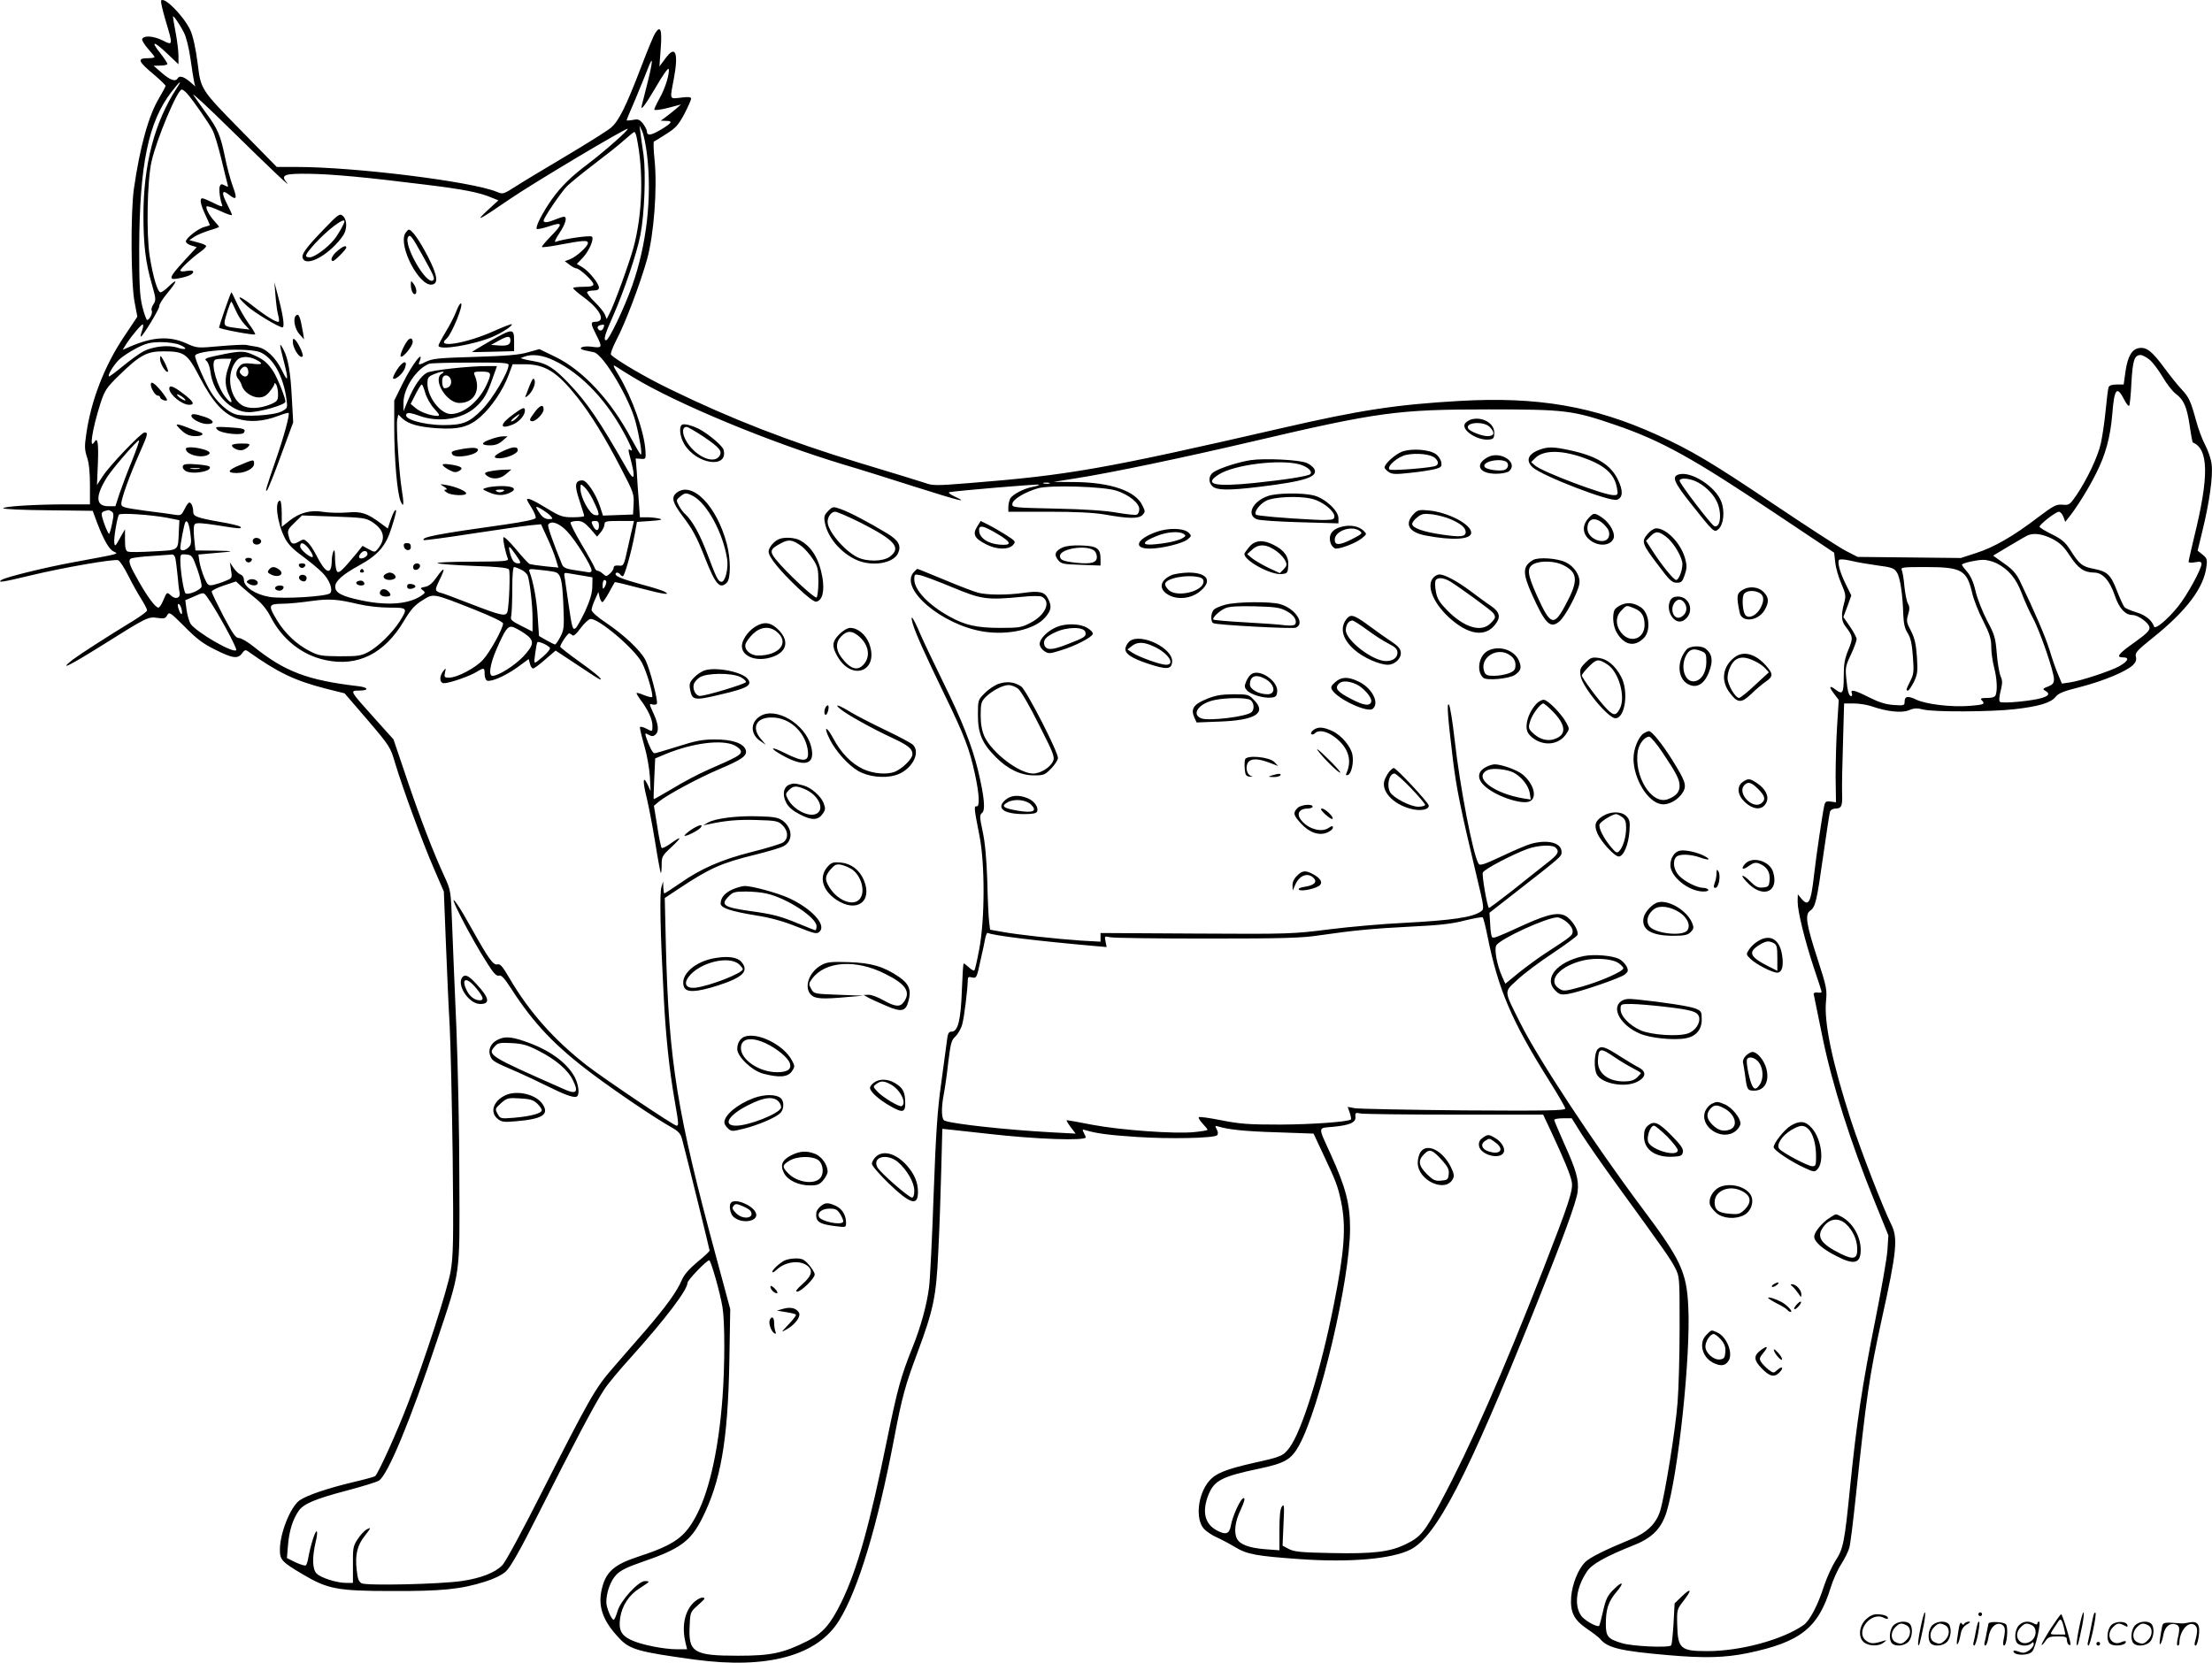 <svg version="1.0" xmlns="http://www.w3.org/2000/svg"
  viewBox="0 0 1199.474 901.831"
 preserveAspectRatio="xMidYMid meet">
<g transform="translate(-1.222,902.563) scale(0.1,-0.1)"
fill="#000000" stroke="none">
<path d="M886 9022 c-3 -5 8 -53 24 -107 41 -136 41 -138 -17 -108 -49 24
-103 28 -110 6 -2 -6 12 -29 31 -51 20 -22 36 -42 36 -46 0 -3 -15 -6 -34 -6
-63 0 -57 -16 37 -94 31 -27 57 -52 57 -56 0 -4 -16 -34 -35 -66 -57 -95 -104
-264 -137 -494 -18 -132 -16 -510 4 -613 l15 -79 -72 -108 c-106 -158 -179
-346 -205 -529 -10 -66 -9 -85 4 -125 11 -31 16 -82 16 -151 l0 -105 -128 0
c-168 0 -342 -11 -342 -21 0 -5 109 -10 242 -11 l243 -3 22 -60 c37 -97 66
-149 92 -161 27 -14 44 -9 -224 -59 -152 -28 -355 -78 -383 -94 -30 -18 6 -13
158 24 179 43 452 90 473 82 9 -3 34 -42 56 -86 22 -44 54 -101 71 -127 16
-26 30 -53 30 -59 0 -6 -33 -30 -73 -55 -151 -92 -293 -184 -330 -212 -81 -64
-21 -35 155 75 248 156 254 159 305 151 35 -5 43 -3 52 15 11 19 16 16 94 -62
64 -65 100 -93 166 -125 95 -48 123 -51 146 -20 11 17 19 20 29 13 166 -118
254 -160 423 -204 l104 -26 124 -144 c121 -142 124 -147 150 -235 41 -137 149
-431 210 -571 l54 -125 11 -277 c6 -153 15 -359 21 -458 5 -99 12 -416 16
-705 5 -462 3 -536 -11 -619 -18 -102 -137 -471 -231 -716 -59 -155 -163 -385
-179 -396 -5 -4 -61 -19 -125 -34 -137 -33 -245 -70 -284 -97 -50 -36 -107
-178 -107 -268 0 -55 10 -66 125 -134 133 -79 187 -90 480 -90 271 -1 376 9
508 51 46 14 91 36 111 54 25 22 75 109 182 322 180 358 305 595 352 665 19
30 84 108 145 175 186 207 307 366 307 404 0 15 104 123 118 123 9 0 60 -179
72 -255 13 -79 13 -314 0 -490 -20 -269 -68 -492 -135 -626 -66 -131 -121
-171 -329 -239 -118 -39 -164 -78 -186 -156 -30 -103 -4 -185 90 -284 57 -61
102 -74 410 -116 393 -53 667 21 784 215 103 168 207 514 296 981 43 227 61
292 125 463 89 239 104 308 115 552 6 116 13 313 16 439 l6 229 57 -6 c31 -3
117 -13 191 -21 261 -30 530 -39 530 -19 0 2 -5 13 -11 25 -9 17 -8 19 8 14
60 -18 126 -27 278 -37 179 -12 421 -7 437 9 6 6 6 18 -2 32 -10 19 -10 21 7
16 55 -17 146 -27 321 -32 l197 -7 52 -111 c71 -150 80 -175 98 -261 27 -133
18 -265 -41 -560 -70 -353 -173 -684 -240 -772 -34 -45 -44 -49 -193 -82 -154
-35 -207 -57 -243 -99 -61 -73 -75 -206 -27 -259 13 -14 44 -35 69 -46 25 -11
70 -35 100 -53 64 -39 112 -48 350 -65 270 -19 499 0 601 52 140 71 307 393
668 1292 157 391 232 594 238 649 8 63 -8 118 -73 261 -29 66 -54 124 -54 128
0 5 21 9 48 9 l47 0 53 -85 c30 -47 115 -170 190 -273 263 -362 294 -407 318
-454 24 -47 24 -52 24 -321 0 -150 -5 -334 -11 -408 -11 -147 -69 -503 -94
-587 -22 -71 -72 -120 -161 -156 -143 -59 -223 -99 -248 -125 -37 -39 -68
-117 -74 -186 -6 -84 14 -125 87 -175 31 -21 63 -45 71 -55 40 -48 112 -65
370 -87 195 -17 305 -14 428 11 288 60 384 136 452 358 12 39 37 95 56 124 19
30 39 70 44 89 6 19 21 143 35 275 58 548 73 653 140 960 84 379 90 446 51
523 -43 86 -163 396 -216 558 -102 315 -148 535 -136 650 6 60 3 77 -44 222
-63 194 -72 247 -42 268 29 20 36 52 72 307 17 119 33 224 36 232 4 8 17 15
29 15 33 0 39 14 36 84 -1 34 1 157 5 274 l6 212 53 0 c29 0 71 -7 95 -15 83
-29 163 -38 203 -22 28 12 44 13 79 4 56 -14 364 -13 495 2 132 15 197 35 222
67 16 20 44 31 136 54 123 32 249 84 284 119 15 15 20 28 15 45 -5 21 7 34 88
99 187 149 282 276 295 391 5 37 2 45 -22 64 l-26 21 25 103 c39 158 59 302
51 364 -3 30 -20 78 -36 108 -16 30 -37 88 -48 129 -30 109 -39 128 -80 172
-21 22 -63 75 -94 117 -64 87 -94 111 -133 106 -40 -4 -64 -44 -76 -126 l-10
-72 -38 0 c-25 0 -40 -5 -44 -15 -3 -9 -10 -66 -16 -128 -6 -62 -18 -141 -26
-177 -16 -72 -75 -196 -132 -280 -36 -52 -39 -55 -75 -52 -34 3 -48 -4 -133
-68 -133 -102 -239 -163 -336 -194 l-83 -27 -280 3 -280 3 -64 33 c-35 18
-206 129 -380 246 -348 234 -459 300 -643 383 -344 156 -649 208 -1070 184
-345 -20 -537 -49 -963 -147 -970 -223 -1158 -256 -1701 -299 -173 -14 -195
-14 -235 1 -24 8 -186 58 -359 110 -376 114 -698 239 -1025 399 -127 61 -286
154 -319 186 -5 4 7 38 28 79 48 90 129 304 167 439 37 133 56 383 41 536 -6
55 -7 101 -4 103 4 1 34 19 67 41 52 32 66 49 98 108 20 39 37 77 37 83 0 10
-14 11 -55 6 -64 -7 -61 -14 -39 101 27 145 9 187 -46 111 l-32 -43 7 96 c8
103 -1 129 -29 86 -9 -12 -43 -95 -76 -182 -84 -219 -123 -298 -166 -333 -20
-17 -129 -85 -243 -153 -113 -67 -236 -141 -273 -165 -66 -42 -68 -43 -102
-29 -134 56 -769 135 -1086 135 l-107 0 -196 200 c-213 217 -216 221 -232 355
-11 88 -27 159 -42 190 -40 80 -142 181 -157 157z m124 -174 c11 -20 27 -83
35 -140 8 -57 17 -114 20 -127 l6 -24 -31 27 c-33 27 -55 33 -65 16 -12 -19
-40 -9 -85 30 l-45 39 38 1 c20 0 37 4 37 9 0 5 -18 32 -40 60 -54 68 -33 65
41 -6 l59 -56 0 46 c0 25 -7 81 -15 124 -8 43 -15 83 -15 88 0 12 34 -36 60
-87z m2515 -265 c-15 -59 -29 -116 -32 -127 -11 -39 17 -3 78 101 34 59 64
102 67 95 7 -22 -18 -105 -49 -159 -16 -29 -29 -57 -29 -62 0 -5 33 -1 73 9
l72 19 -25 -22 c-14 -12 -39 -32 -55 -44 l-30 -22 28 -1 c40 0 34 -11 -28 -48
-54 -32 -75 -34 -75 -8 0 7 -10 26 -21 41 -19 23 -27 26 -55 20 -19 -3 -34 -4
-34 -2 0 3 22 56 49 118 26 63 56 135 66 162 29 77 29 47 0 -70z m-2554 -35
c-120 -183 -181 -414 -181 -691 0 -159 12 -258 46 -374 22 -78 23 -85 8 -108
-9 -13 -13 -29 -9 -34 7 -12 -12 -51 -25 -51 -4 0 -16 33 -26 73 -14 59 -17
115 -17 317 2 455 50 685 175 847 45 59 62 71 29 21z m56 -30 c32 -36 119
-161 138 -199 10 -19 31 -88 47 -154 16 -66 31 -128 34 -138 5 -16 3 -17 -15
-7 -17 9 -22 8 -27 -5 -6 -15 1 -71 13 -102 4 -11 -8 -8 -45 11 -28 14 -56 26
-62 26 -17 0 -11 -32 15 -88 14 -30 25 -55 25 -57 0 -2 -13 -6 -28 -10 -33 -7
-102 -61 -102 -79 0 -7 13 -17 30 -22 l29 -9 -69 -75 c-80 -87 -87 -105 -34
-95 53 9 84 23 84 36 0 7 -12 9 -35 5 -19 -4 -35 -3 -35 2 0 10 66 72 108 101
17 12 32 26 32 32 0 5 -21 14 -46 20 l-45 12 28 19 c15 10 52 25 81 34 28 8
52 17 52 19 0 2 -10 15 -23 29 -29 31 -52 74 -44 82 3 4 35 -7 72 -24 36 -17
65 -27 65 -22 0 4 -12 31 -26 58 -32 62 -29 82 8 53 43 -34 48 -25 23 43 -13
35 -33 109 -44 165 -23 112 -38 148 -103 236 -24 33 -54 76 -67 95 -13 19 77
-64 200 -185 225 -221 340 -330 304 -287 -32 39 -9 47 124 45 126 -2 302 -18
631 -59 204 -25 293 -42 360 -71 l35 -14 -60 -55 c-71 -66 -47 -54 122 62 132
90 632 388 639 381 6 -6 -122 -119 -211 -187 -96 -72 -149 -124 -200 -195 -49
-69 -92 -152 -82 -161 3 -3 33 3 66 14 76 26 78 15 9 -55 -28 -29 -50 -55 -47
-57 2 -3 40 2 84 10 144 27 165 28 165 11 0 -18 -63 -75 -98 -88 l-27 -10 25
-19 c14 -11 31 -20 37 -20 18 0 93 -70 93 -86 0 -10 -15 -14 -55 -14 -30 0
-55 -3 -55 -7 1 -5 25 -26 55 -48 95 -69 125 -135 64 -135 -25 0 -24 -11 6
-70 35 -69 34 -73 -24 -65 -52 7 -83 -10 -36 -20 14 -3 35 -7 48 -10 50 -11
193 -250 226 -379 22 -85 37 -176 28 -176 -3 0 -26 39 -52 87 -110 207 -260
369 -411 443 l-87 42 -61 -17 c-46 -14 -116 -20 -287 -25 -201 -6 -231 -9
-268 -27 -31 -16 -41 -17 -37 -7 35 87 -35 -2 -89 -112 l-45 -91 0 -144 c0
-173 16 -361 35 -403 17 -39 19 -15 5 70 -14 88 -30 340 -24 373 l6 28 23 -22
c34 -30 87 -45 186 -52 119 -8 176 7 239 64 59 53 121 145 150 224 l22 59 67
0 c109 -1 174 -41 282 -177 74 -93 153 -221 240 -390 66 -126 70 -138 67 -191
l-3 -57 -82 -3 -81 -3 -16 49 c-23 70 -72 142 -95 142 -41 0 -45 -25 -17 -108
14 -42 26 -81 26 -85 0 -4 -28 -7 -61 -7 -56 0 -69 4 -144 50 -76 46 -105 58
-105 45 0 -3 12 -24 26 -46 14 -23 23 -46 21 -53 -3 -8 -66 -21 -163 -35 -372
-52 -459 -69 -444 -85 3 -2 120 13 260 35 140 21 282 42 315 45 l61 6 33 -72
c19 -40 40 -93 47 -117 l14 -46 -71 7 c-39 4 -77 10 -84 12 -7 3 -42 40 -76
82 -35 42 -65 70 -67 63 -4 -11 10 -79 24 -115 6 -14 -14 -16 -197 -17 -112 0
-195 -4 -184 -8 11 -5 101 -11 199 -15 126 -4 182 -10 188 -19 8 -12 1 -194
-8 -229 -8 -28 -34 -22 -199 42 -85 33 -157 60 -162 60 -4 0 -14 4 -21 9 -10
6 -7 19 13 60 15 29 25 55 22 57 -3 3 -19 -15 -37 -41 -22 -32 -41 -48 -62
-52 -27 -5 -29 -8 -14 -18 13 -10 14 -15 4 -22 -66 -53 -184 -65 -331 -35
-111 23 -147 42 -147 75 0 31 39 66 130 116 103 57 144 104 175 203 14 43 25
84 25 90 0 21 -15 -3 -30 -48 l-15 -45 -35 26 c-76 57 -108 68 -184 61 -39 -3
-97 -2 -129 3 -71 12 -129 -3 -187 -49 l-40 -32 0 71 c0 39 -4 71 -9 71 -31 0
-16 -120 25 -201 17 -34 43 -61 94 -98 39 -29 88 -69 109 -90 40 -40 61 -95
43 -113 -18 -18 -254 -32 -328 -20 -77 13 -139 54 -139 92 0 13 -8 26 -18 29
-10 4 -27 20 -38 36 l-20 30 6 -43 c7 -41 6 -43 -30 -57 -20 -9 -49 -18 -66
-22 -27 -5 -31 -2 -49 39 -10 24 -22 62 -26 85 l-6 41 78 7 c124 10 126 12 13
14 l-107 1 -7 66 c-4 43 -3 70 4 77 8 8 41 6 118 -6 123 -20 141 -21 128 -8
-6 5 -55 17 -110 26 -125 22 -145 30 -145 54 0 26 -10 51 -21 51 -5 0 -17 -16
-26 -36 -16 -32 -21 -35 -48 -31 -16 3 -90 13 -162 22 -123 17 -133 20 -133
39 0 28 47 158 99 274 45 102 48 112 27 112 -18 0 -190 -180 -228 -239 l-30
-46 5 118 c4 107 -1 144 -18 117 -31 -51 -13 67 31 205 24 74 32 86 101 154
114 111 151 131 241 131 114 0 130 -11 198 -142 71 -135 128 -198 203 -223 64
-21 142 -16 222 15 29 11 54 18 56 16 8 -7 -27 -134 -68 -251 -54 -157 -61
-181 -49 -169 6 6 40 91 76 190 l66 179 -7 125 c-7 145 -20 221 -46 270 -23
45 -23 32 1 -60 28 -106 25 -125 -8 -55 -35 72 -87 122 -139 130 -21 3 -46 8
-57 10 -10 2 -74 -1 -142 -7 -123 -11 -124 -11 -183 16 -91 40 -181 35 -305
-19 l-39 -17 18 29 c30 47 87 114 92 109 3 -3 1 -19 -5 -35 -6 -17 -9 -31 -6
-31 10 0 104 155 100 166 -2 6 17 38 44 70 54 65 58 85 7 36 -18 -18 -38 -32
-44 -32 -16 0 -40 79 -59 195 -19 120 -14 411 10 515 28 123 140 390 164 390
5 0 18 -10 29 -22z m2494 -334 c27 -229 -2 -485 -81 -709 -42 -119 -126 -295
-141 -295 -16 0 -8 30 39 135 58 132 129 341 147 437 22 112 30 334 17 433 -7
44 -14 98 -17 120 l-5 40 15 -32 c8 -18 20 -76 26 -129z m-57 99 c39 -185 33
-414 -16 -598 -22 -82 -105 -312 -132 -362 l-14 -28 -10 25 c-6 14 -31 45 -56
69 -25 24 -43 48 -40 53 3 4 18 8 35 8 20 0 29 5 29 16 0 22 -55 90 -91 111
l-29 17 30 31 c36 37 65 104 52 117 -9 9 -156 -13 -197 -28 -9 -4 0 16 20 46
34 51 45 90 25 90 -6 0 -27 -7 -47 -15 -40 -17 -63 -19 -63 -6 0 15 95 155
128 188 18 17 82 70 144 117 62 47 136 105 163 130 28 25 53 45 57 46 3 0 9
-12 12 -27z m-180 -1037 c-7 -18 -25 -17 -31 1 -2 6 4 13 14 15 23 5 25 4 17
-16z m-2297 -91 c46 -19 36 -31 -13 -15 -48 16 -130 7 -182 -19 -23 -12 -73
-48 -113 -81 -40 -33 -74 -58 -76 -56 -8 7 24 60 54 90 15 15 57 43 93 62 54
28 76 33 133 34 39 0 83 -6 104 -15z m439 -41 c70 -33 123 -130 140 -256 6
-45 5 -47 -27 -64 -43 -22 -201 -31 -251 -15 -41 13 -98 65 -132 120 -28 43
-86 177 -86 196 0 32 296 47 356 19z m1589 -43 c155 -74 297 -226 399 -428 28
-57 31 -67 16 -58 -13 8 -13 4 6 -67 22 -86 14 -103 -20 -43 -154 271 -220
367 -321 473 -74 78 -117 106 -180 117 -22 4 -49 9 -60 12 l-20 6 20 8 c42 16
100 9 160 -20z m8654 3 c17 -14 49 -57 71 -94 22 -38 54 -78 70 -90 43 -31 61
-71 76 -173 7 -50 15 -90 16 -91 87 -35 90 -182 8 -514 -16 -68 -30 -128 -30
-133 0 -6 14 -7 35 -3 27 5 35 3 35 -9 0 -28 -79 -172 -127 -231 -57 -71 -124
-126 -130 -109 -12 35 -49 64 -98 78 -29 9 -58 21 -63 28 -6 7 -23 44 -38 82
-36 94 -53 110 -126 125 -65 12 -80 24 -131 105 -26 40 -45 56 -97 82 -35 17
-66 36 -68 41 -3 11 87 82 105 82 7 0 18 -12 24 -27 l10 -28 20 25 c42 52 108
158 148 239 51 100 77 198 87 318 11 142 25 159 65 81 11 -22 23 -37 27 -33 3
3 9 59 12 125 7 122 16 150 50 150 10 0 32 -12 49 -26z m-8899 -28 c0 -38 -87
-185 -144 -242 -70 -71 -103 -84 -211 -84 -113 1 -224 35 -197 62 7 7 28 3 66
-11 106 -39 234 -20 307 46 45 41 63 71 94 161 l22 62 -54 0 c-101 0 -298 -22
-326 -36 -33 -18 -70 -72 -103 -151 l-24 -58 0 46 c0 79 70 185 140 212 8 3
108 6 223 6 170 1 207 -1 207 -13z m673 -65 c234 -143 744 -355 1147 -476 85
-25 260 -80 388 -121 237 -75 292 -89 212 -52 -25 12 -38 22 -30 24 39 8 482
45 486 41 3 -3 -12 -8 -33 -12 -50 -9 -110 -41 -123 -64 -5 -11 -10 -31 -10
-45 l0 -26 218 0 c150 0 244 -5 305 -15 128 -23 183 -24 204 -3 16 17 16 20 0
52 -37 79 -172 125 -366 127 l-116 1 120 19 c192 30 583 112 950 198 691 162
795 176 1290 176 417 0 456 -5 689 -85 250 -86 418 -180 862 -477 l322 -215 6
-53 c3 -30 18 -82 33 -115 24 -57 26 -66 15 -106 -17 -62 -15 -98 7 -125 42
-55 43 -64 16 -128 -20 -49 -25 -77 -25 -146 0 -90 -6 -99 -44 -70 -34 26 -38
16 -10 -20 l27 -36 -9 -142 c-5 -78 -8 -203 -8 -278 l2 -135 -29 4 c-23 3 -29
0 -34 -19 -10 -44 -44 -274 -56 -379 -17 -153 -30 -175 -70 -127 l-18 22 -1
-40 c0 -53 39 -211 89 -362 23 -66 41 -124 41 -128 0 -3 -10 -5 -22 -3 -13 2
-22 -2 -21 -8 1 -6 23 -112 48 -235 53 -258 153 -572 280 -884 l77 -190 -5
-80 c-3 -44 -33 -215 -66 -380 -70 -348 -101 -553 -136 -900 -31 -309 -37
-339 -80 -405 -19 -30 -46 -90 -61 -134 -34 -107 -78 -190 -111 -214 -114 -80
-342 -142 -523 -142 -145 0 -160 13 -163 144 -2 82 -1 83 36 131 46 60 40 71
-12 21 l-38 -37 -6 -111 c-4 -61 -9 -114 -13 -117 -14 -14 -210 -5 -266 12
-77 23 -88 36 -88 105 0 79 14 121 56 171 47 54 36 66 -14 15 -33 -32 -42 -52
-56 -113 -9 -41 -19 -78 -22 -83 -8 -12 -82 29 -99 56 -38 57 -25 151 32 237
27 41 98 81 258 145 97 39 146 89 174 178 64 206 132 850 118 1116 -9 186 -41
254 -247 529 -260 347 -565 810 -663 1006 -92 184 -91 167 -16 237 35 33 122
98 192 144 70 47 130 91 133 98 8 20 -21 70 -53 96 -40 32 -98 22 -235 -40
-155 -71 -166 -75 -175 -67 -4 4 -9 36 -10 70 l-4 62 118 92 c279 218 273 212
273 238 0 49 -73 69 -165 44 -22 -6 -93 -36 -158 -67 -98 -46 -120 -53 -127
-41 -30 47 -101 416 -130 673 -11 99 -25 185 -31 190 -12 13 -7 -61 22 -300
19 -155 41 -264 129 -633 40 -166 41 -176 24 -188 -45 -33 -157 -49 -419 -63
-110 -5 -292 -21 -404 -35 -198 -25 -216 -26 -722 -23 l-519 3 0 -24 0 -23
-107 6 c-132 9 -345 32 -430 48 l-62 11 -5 41 c-3 23 -8 122 -10 221 -4 120
-12 210 -25 270 -17 80 -17 90 -4 101 20 14 13 88 -22 234 -33 133 -85 266
-190 479 -47 96 -102 211 -122 257 -38 90 -58 117 -42 59 15 -52 65 -164 172
-385 109 -224 137 -298 166 -433 24 -111 27 -178 9 -175 -15 3 -14 -10 15
-157 31 -154 30 -458 -1 -619 -11 -59 -23 -111 -26 -114 -4 -3 -16 4 -29 16
-13 12 -26 22 -29 22 -3 0 -7 -66 -10 -147 -6 -162 -21 -223 -56 -223 -16 0
-21 -10 -26 -57 -4 -32 -18 -135 -31 -230 -19 -134 -28 -264 -40 -595 -8 -232
-19 -460 -25 -505 -12 -95 -45 -216 -91 -329 -62 -155 -80 -222 -135 -489 -96
-473 -164 -715 -250 -891 -58 -118 -100 -167 -183 -209 -132 -66 -197 -80
-376 -80 -242 0 -271 18 -263 163 3 74 4 75 47 113 38 34 41 39 21 39 -12 0
-35 -14 -51 -31 -45 -48 -60 -126 -40 -211 l9 -38 -53 0 c-74 0 -199 25 -252
51 -53 25 -67 55 -58 119 10 67 49 126 106 161 27 17 49 33 49 35 0 2 -9 4
-21 4 -35 0 -133 -107 -148 -163 -8 -26 -17 -47 -21 -47 -12 0 -40 66 -40 95
0 53 23 117 54 149 23 24 59 42 141 70 205 70 262 112 324 235 101 200 140
420 148 846 l5 290 -76 282 c-213 786 -257 1059 -273 1688 l-6 260 74 49 c170
113 233 141 417 186 68 17 137 37 153 46 52 27 50 97 -4 138 -24 17 -46 22
-132 24 -115 4 -234 -11 -274 -34 l-26 -15 25 5 c94 21 163 27 263 24 106 -3
118 -5 141 -27 33 -31 35 -75 4 -95 -13 -8 -88 -31 -168 -51 -166 -42 -276
-90 -390 -170 -44 -30 -82 -55 -85 -55 -3 0 -5 15 -6 33 l-1 32 -9 -30 c-11
-31 -6 -255 12 -590 11 -216 30 -398 59 -565 23 -131 23 -140 11 -140 -15 0
-391 253 -487 327 -178 139 -311 289 -418 471 -38 66 -52 81 -66 77 -22 -7
-49 31 -135 185 -32 58 -69 121 -83 140 -74 107 70 -177 165 -323 32 -51 48
-67 61 -63 13 4 29 -13 67 -72 121 -188 237 -310 440 -462 135 -101 338 -238
425 -287 40 -22 52 -35 60 -63 26 -97 150 -601 150 -607 0 -5 -30 -33 -67 -63
-44 -37 -72 -69 -84 -98 -27 -63 -86 -144 -195 -271 -55 -62 -135 -156 -180
-207 -95 -109 -127 -167 -381 -667 -105 -208 -199 -383 -217 -401 -38 -40
-117 -71 -222 -86 -119 -17 -515 -26 -541 -12 -16 9 -22 25 -27 76 -9 78 4
131 44 181 35 45 37 49 10 35 -11 -6 -33 -29 -48 -52 -25 -38 -27 -49 -26
-140 l0 -98 -36 0 c-51 0 -137 27 -161 51 -23 23 -25 86 -5 172 8 31 10 57 5
57 -9 0 -33 -77 -45 -143 -3 -20 -10 -40 -14 -42 -5 -3 -30 5 -56 17 l-46 23
6 72 c6 74 26 139 58 184 26 38 90 65 261 110 83 22 162 46 174 54 49 32 172
330 313 754 132 396 125 346 123 881 0 250 -8 619 -16 820 -9 201 -19 450 -23
555 -7 189 -7 190 -41 265 -63 136 -134 322 -206 535 l-71 210 -105 117 c-134
149 -133 148 -81 148 56 0 50 18 -7 24 -273 32 -397 79 -565 214 -32 26 -68
47 -80 47 -18 0 -33 22 -85 120 -34 66 -63 125 -63 132 0 6 30 21 66 33 l66
22 31 -29 c18 -16 54 -46 80 -67 30 -24 58 -59 76 -95 63 -123 172 -210 300
-236 173 -37 319 36 423 212 38 63 58 86 100 112 62 39 53 41 286 -51 95 -38
152 -66 152 -74 0 -27 -70 -154 -108 -196 -40 -45 -141 -98 -185 -98 -25 0
-27 3 -22 28 6 26 6 26 -9 8 -23 -29 -21 -66 4 -66 29 0 139 38 176 61 41 25
44 24 44 -11 0 -17 6 -33 13 -36 22 -8 97 24 163 71 l63 46 7 -26 c3 -14 11
-25 17 -25 6 0 36 22 66 49 l56 48 118 -78 c65 -44 120 -79 124 -79 15 0 -30
38 -119 101 -54 39 -98 73 -98 77 0 13 40 72 48 72 4 0 12 -4 18 -10 6 -6 22
7 44 38 19 26 43 48 53 50 40 8 237 -158 279 -235 26 -47 65 -179 56 -188 -3
-3 -22 2 -43 10 -20 9 -39 14 -41 12 -2 -2 8 -19 22 -38 40 -53 64 -105 64
-139 0 -35 1 -34 -36 -15 -16 8 -30 11 -32 6 -1 -4 9 -48 23 -97 15 -50 28
-124 31 -169 l4 -80 -16 35 c-26 54 -28 20 -5 -72 11 -46 32 -155 46 -242 14
-88 28 -162 30 -165 3 -2 5 17 5 43 0 45 3 51 53 97 59 55 57 64 -5 19 -23
-17 -45 -27 -48 -23 -4 5 -15 57 -24 118 l-18 110 26 22 c43 36 215 129 331
178 123 52 150 72 141 103 -12 36 -72 57 -166 57 -70 0 -105 -7 -202 -38 -64
-20 -121 -37 -127 -37 -10 0 -29 38 -46 89 -6 21 -5 22 15 11 16 -9 25 -9 36
1 21 17 17 57 -11 117 -23 49 -23 53 -6 47 11 -3 22 -2 25 4 8 13 -38 190 -62
237 -26 51 -117 137 -214 202 -48 32 -78 59 -78 70 0 9 9 35 19 57 l18 40 6
-27 c4 -16 11 -28 16 -28 4 0 20 24 36 53 15 28 29 53 31 55 1 2 64 -13 139
-33 130 -34 170 -39 128 -17 -10 5 -62 22 -116 36 -108 30 -147 45 -147 58 0
11 17 10 25 -2 3 -5 10 -10 14 -10 10 0 47 132 65 229 l12 66 75 5 c53 4 67 7
49 12 -14 4 -44 8 -67 8 l-41 0 -6 88 c-4 48 -9 119 -11 159 l-6 72 28 -2 c27
-2 28 -1 25 46 -7 103 -71 283 -144 406 -32 53 -35 61 -16 49 13 -9 53 -34 91
-57z m-1035 18 c-52 -30 24 -158 94 -159 81 -1 120 69 83 153 -6 15 -1 17 39
17 54 0 56 -8 26 -73 -42 -90 -125 -157 -193 -157 -56 0 -127 92 -127 164 0
32 4 39 33 51 39 17 72 20 45 4z m50 -38 c4 -23 -11 -41 -35 -41 -14 0 -18 52
-6 64 14 14 38 0 41 -23z m-140 -66 c7 -25 28 -63 48 -85 30 -33 33 -40 18
-40 -36 0 -94 21 -119 43 l-26 22 27 53 c14 28 29 52 33 52 4 0 12 -20 19 -45z
m-1591 -371 c-25 -60 -54 -139 -67 -176 l-22 -68 -38 0 c-70 0 -72 54 -7 158
32 50 167 205 173 199 3 -2 -15 -53 -39 -113z m4976 -121 c-7 -2 -21 -2 -30 0
-10 3 -4 5 12 5 17 0 24 -2 18 -5z m-2478 -83 c12 -25 26 -55 30 -68 6 -21 4
-23 -17 -20 -28 4 -78 95 -78 141 0 30 0 30 21 11 12 -10 31 -39 44 -64z
m2842 44 c67 -22 123 -67 123 -100 0 -14 -6 -27 -14 -30 -7 -3 -55 2 -107 11
-61 11 -178 19 -332 22 -235 5 -238 6 -235 27 3 24 69 63 138 83 65 19 357 10
427 -13z m-3070 -136 c15 -17 14 -18 -10 -18 -17 0 -33 10 -46 29 -12 16 -21
32 -21 36 0 9 58 -27 77 -47z m-2379 23 c11 -7 12 -19 2 -65 -6 -31 -14 -56
-16 -56 -6 0 -29 56 -38 92 -6 25 -2 29 34 37 3 0 11 -3 18 -8z m302 -34 l65
-13 -3 -59 c-5 -110 5 -102 -137 -110 -68 -4 -131 -5 -140 -1 -11 4 -15 21
-15 63 l0 58 -28 -49 c-23 -43 -27 -46 -30 -26 -4 24 15 137 25 154 7 11 173
0 263 -17z m1114 -25 c62 -42 71 -89 28 -142 -17 -21 -18 -21 -51 -3 l-33 18
-31 -39 c-73 -88 -94 -109 -105 -102 -7 4 -12 34 -13 69 0 44 -3 56 -9 42 -5
-11 -9 -36 -9 -55 -2 -78 -34 -65 -84 35 -14 28 -35 59 -46 69 -21 19 -23 19
-50 3 -33 -19 -43 -12 -55 37 -6 24 -1 34 34 67 l40 39 173 -6 c164 -6 174 -8
211 -32z m-989 -63 c6 -45 4 -59 -10 -72 -20 -20 -45 -22 -45 -4 0 21 21 131
27 140 10 17 21 -9 28 -64z m2168 29 l37 -43 20 24 c11 13 20 32 20 42 0 17 8
19 80 19 l80 0 -6 -26 c-4 -14 -16 -69 -28 -122 -21 -95 -22 -97 -49 -94 -18
2 -27 -2 -27 -11 0 -8 -9 -22 -20 -32 -19 -17 -21 -17 -38 -2 -10 10 -24 17
-30 17 -6 0 -13 8 -16 18 -4 10 -35 67 -71 127 -35 59 -62 112 -59 117 3 4 20
8 37 8 25 0 40 -9 70 -42z m47 17 c0 -30 -15 -33 -30 -6 -14 27 -13 31 10 31
15 0 20 -7 20 -25z m-174 -30 c45 -46 134 -189 134 -213 0 -11 -9 -13 -32 -8
-18 3 -53 8 -76 12 -31 5 -46 13 -52 28 -51 125 -80 208 -75 216 15 24 59 9
101 -35z m8055 -42 c43 -23 62 -41 96 -93 45 -68 75 -89 131 -90 46 0 85 -44
112 -125 23 -68 56 -105 95 -105 31 0 89 -42 93 -67 2 -17 -15 -34 -79 -80
-91 -64 -105 -83 -64 -83 36 0 28 -20 -21 -48 -47 -26 -210 -80 -269 -88 l-42
-6 -20 48 c-12 27 -33 87 -47 134 -23 74 -79 204 -162 377 -19 38 -40 62 -85
93 l-59 42 87 52 c49 29 95 56 103 59 34 13 79 6 131 -20z m-9467 -39 c19 -18
39 -54 34 -59 -9 -9 -68 39 -68 56 0 23 13 24 34 3z m1136 -49 c29 -42 29 -45
11 -45 -22 0 -34 18 -45 63 -9 38 -2 34 34 -18z m-805 5 c0 -7 -10 -16 -22
-21 -26 -9 -32 8 -11 29 15 15 33 10 33 -8z m-1042 -22 c3 -13 8 -54 12 -93 3
-38 8 -80 11 -93 6 -30 -21 -40 -46 -17 -23 21 -23 21 -43 -27 -9 -21 -20 -38
-26 -38 -15 0 -54 51 -103 136 -54 94 -63 119 -46 130 7 4 58 11 113 14 55 4
105 8 111 8 7 1 14 -8 17 -20z m120 -62 c15 -44 25 -86 22 -93 -7 -19 -75 -47
-87 -35 -10 10 -27 118 -28 175 0 37 1 38 33 35 30 -3 33 -7 60 -82z m9108 23
c79 -10 93 -15 107 -38 18 -26 32 -122 35 -231 2 -47 8 -74 24 -99 16 -25 23
-57 28 -126 6 -82 5 -96 -14 -133 -23 -46 -25 -52 -13 -52 5 0 19 21 32 46 20
42 22 56 17 136 -5 70 -12 101 -32 141 -24 45 -26 54 -16 89 9 29 9 43 -1 60
-7 13 -15 55 -19 93 -3 39 -10 78 -14 88 -7 16 3 17 129 17 196 0 224 -16 253
-143 8 -34 34 -101 59 -149 36 -71 44 -98 44 -141 0 -29 7 -79 15 -110 16 -60
19 -124 9 -151 -4 -11 -19 -16 -47 -16 -32 0 -38 -3 -29 -12 21 -21 13 -25
-65 -31 -100 -8 -237 9 -290 34 -46 22 -63 19 -63 -13 0 -19 -5 -20 -60 -16
-43 3 -80 15 -132 41 -79 40 -104 46 -94 22 3 -8 1 -15 -3 -15 -13 0 -20 23
-27 94 -6 59 -4 71 25 131 17 37 31 75 31 84 0 8 -16 39 -36 68 l-36 52 22 58
21 59 -29 59 c-32 64 -47 119 -38 133 3 6 29 4 61 -3 31 -8 96 -19 146 -26z
m649 11 c64 -33 105 -82 135 -162 15 -40 42 -100 60 -133 38 -69 115 -293 115
-333 0 -22 -7 -30 -32 -40 -29 -11 -31 -14 -15 -23 25 -15 21 -26 -15 -38 -52
-17 -220 -33 -231 -22 -6 6 -4 28 4 60 10 41 10 55 0 78 -7 15 -17 71 -21 123
-7 87 -12 103 -53 180 -24 47 -53 118 -62 159 -12 51 -27 84 -48 108 -16 18
-28 35 -26 37 9 9 77 24 112 25 21 1 55 -8 77 -19z m-8000 -35 c16 -8 31 -23
34 -32 12 -38 26 -161 26 -231 l0 -72 -61 31 c-52 26 -60 33 -55 52 3 12 6 77
6 145 0 78 4 122 10 122 6 0 24 -7 40 -15z m177 -11 c36 -7 44 -38 50 -178 5
-121 4 -135 -16 -174 -12 -23 -25 -42 -29 -42 -4 0 -25 11 -47 23 l-40 23 -7
104 c-5 91 -24 191 -45 246 -5 14 1 15 53 9 32 -3 69 -8 81 -11z m163 -22 l45
-8 -1 -52 c-1 -36 -13 -74 -39 -132 -21 -44 -44 -85 -51 -91 -16 -13 -20 -1
-39 131 -8 58 -17 120 -20 138 -6 33 -6 33 27 27 18 -3 53 -9 78 -13z m120
-34 c0 -7 -5 -20 -10 -28 -8 -12 -10 -9 -10 13 0 15 5 27 10 27 6 0 10 -6 10
-12z m-2165 -80 c55 -77 166 -281 158 -289 -18 -18 -218 99 -248 144 -7 12
-17 46 -21 74 l-7 53 44 19 c56 25 55 25 74 -1z m820 -39 c46 -11 117 -19 168
-19 100 0 102 -2 57 -74 -41 -64 -118 -139 -171 -167 -39 -21 -58 -23 -154
-23 -99 1 -115 3 -163 28 -71 36 -134 96 -177 166 -50 83 -48 90 28 91 34 0
103 7 152 14 100 14 142 12 260 -16z m-959 -24 c9 -37 -2 -41 -14 -6 -7 18 -7
31 -2 31 5 0 12 -11 16 -25z m1859 -134 c57 -39 56 -60 -5 -126 -48 -50 -135
-105 -167 -105 -23 0 -14 62 21 143 48 110 62 129 89 122 12 -4 40 -19 62 -34z
m139 -79 c5 -8 -24 -39 -68 -73 -18 -13 -19 -12 -12 40 4 30 9 58 12 63 5 8
59 -16 68 -30z m1001 -529 c20 -10 35 -24 35 -34 0 -18 -21 -30 -177 -98 -51
-22 -138 -68 -193 -102 -56 -33 -102 -59 -103 -58 -1 2 0 53 3 112 l5 109 60
25 c144 59 302 79 370 46z m4453 -555 c22 -22 13 -37 -49 -85 -33 -26 -117
-92 -185 -147 -69 -54 -127 -97 -128 -95 -10 10 -39 178 -33 192 7 18 160 98
242 128 58 21 136 24 153 7z m-369 -484 c58 -286 130 -455 330 -774 50 -79 91
-150 91 -157 0 -11 -100 -13 -552 -10 -304 3 -570 8 -590 12 l-38 7 11 -31 c6
-18 9 -34 7 -37 -14 -13 -206 -27 -383 -28 -170 0 -217 3 -318 23 -65 13 -121
21 -124 17 -4 -3 6 -19 20 -34 15 -16 27 -31 27 -34 0 -4 -34 -9 -75 -13 -106
-10 -397 11 -550 40 -71 14 -134 25 -138 25 -4 0 5 -16 20 -36 l28 -37 -130 7
c-240 13 -534 45 -580 63 -18 6 -20 66 -5 144 6 30 17 107 24 172 13 104 17
121 39 141 14 13 31 43 37 66 11 40 29 188 30 238 0 19 4 21 24 16 23 -5 25
-2 44 88 12 51 24 108 27 126 4 18 10 30 13 28 24 -14 268 -44 576 -71 l69 -6
-6 30 c-6 30 -6 30 26 23 18 -4 255 -7 527 -7 415 0 514 3 610 18 181 26 280
36 495 47 151 7 222 15 290 33 50 12 93 20 97 17 4 -3 16 -50 27 -106z m430
80 c18 -15 31 -35 31 -49 0 -23 -2 -25 -148 -120 -40 -26 -105 -74 -145 -106
l-72 -59 -18 40 c-28 63 -43 148 -31 168 23 37 273 151 331 152 12 0 35 -12
52 -26z m-608 -1044 l479 0 41 -87 c71 -152 108 -241 114 -277 9 -44 -15 -116
-155 -476 -220 -563 -395 -961 -554 -1258 -88 -166 -111 -193 -189 -231 -87
-43 -177 -54 -406 -49 -165 3 -201 7 -230 22 l-34 18 5 116 c5 100 4 113 -8
97 -10 -13 -14 -51 -14 -128 l0 -110 -80 6 c-84 7 -133 25 -150 56 -18 35 -11
94 20 158 20 44 25 63 16 63 -16 0 -61 -98 -70 -152 -8 -42 -27 -49 -74 -24
-67 35 -83 102 -47 194 32 78 72 99 276 142 138 29 173 49 215 125 113 204
276 897 277 1175 0 136 -23 224 -104 403 -72 158 -73 143 13 151 92 9 124 24
120 55 -2 21 1 23 29 17 17 -3 247 -6 510 -6z M1768 7782 c-97 -101 -123 -136
-114 -157 20 -52 151 23 220 125 21 33 21 83 -2 104 -18 15 -23 12 -104 -72z
m112 43 c0 -12 -34 -72 -57 -100 -37 -45 -105 -94 -130 -95 -33 0 -29 11 24
71 70 77 163 148 163 124z M2209 7759 c-37 -70 77 -287 145 -277 37 5 31 49
-20 149 -47 91 -88 149 -105 149 -4 0 -13 -10 -20 -21z m93 -116 c64 -115 71
-130 57 -139 -37 -22 -160 194 -134 236 11 17 20 5 77 -97z M1841 7664 c-29
-24 -41 -54 -23 -54 10 0 72 63 72 73 0 14 -19 7 -49 -19z M2240 7483 c0 -28
10 -53 21 -53 14 0 11 34 -6 56 -14 19 -14 19 -15 -3z M1506 7423 c3 -40 9
-87 14 -104 5 -18 7 -35 4 -38 -8 -8 -68 28 -140 85 -78 62 -101 62 -32 0 39
-36 172 -116 192 -116 12 0 5 57 -19 150 l-25 95 6 -72z M1232 7348 c-18 -51
-32 -96 -32 -99 0 -8 189 -43 196 -37 2 3 -14 30 -37 61 -22 32 -51 82 -64
112 -14 30 -26 55 -28 55 -2 0 -18 -42 -35 -92z m58 -5 c12 -27 33 -61 48 -76
l27 -29 -60 7 c-70 9 -75 11 -75 33 0 16 31 112 37 112 1 0 12 -21 23 -47z
M2486 7336 c-9 -24 -34 -73 -56 -109 -22 -36 -40 -71 -40 -76 0 -28 190 4 294
48 52 23 110 60 103 68 -3 2 -45 -14 -94 -36 -153 -69 -325 -97 -259 -42 28
24 96 191 77 191 -5 0 -16 -20 -25 -44z M1616 7313 c-16 -16 -5 -73 20 -100
l25 -28 -5 33 c-16 93 -24 111 -40 95z M2667 7174 c-54 -31 -97 -57 -95 -58 2
0 54 0 116 2 l112 3 0 55 c0 70 -7 70 -133 -2z m113 6 c0 -25 -17 -32 -66 -28
l-39 3 40 22 c50 28 65 28 65 3z M1600 7171 c0 -29 30 -81 47 -81 10 0 10 8
-2 38 -9 20 -22 44 -30 52 -13 12 -15 11 -15 -9z M2222 7178 c-20 -26 -43 -80
-37 -86 10 -11 65 56 65 78 0 23 -13 26 -28 8z M880 7079 c0 -26 33 -79 43
-69 3 3 -6 25 -18 50 -22 40 -24 42 -25 19z M2164 7019 c-14 -22 -23 -43 -20
-46 11 -11 54 27 64 56 17 47 -12 40 -44 -10z M2884 6934 c-10 -27 -21 -53
-23 -59 -2 -5 4 -4 13 4 26 22 44 64 37 85 -6 15 -11 9 -27 -30z M830 6940 c0
-20 24 -60 37 -60 7 0 13 -4 13 -9 0 -10 31 -24 38 -16 3 2 -12 25 -32 50 -36
43 -56 56 -56 35z M930 6918 c1 -33 69 -88 108 -88 34 0 23 19 -34 62 -51 39
-74 47 -74 26z m86 -59 c4 -8 1 -8 -14 0 -12 6 -24 16 -28 22 -4 8 -1 8 14 0
12 -6 24 -16 28 -22z M2910 6788 c-28 -38 -29 -43 -14 -47 19 -4 64 41 64 64
0 31 -21 23 -50 -17z M2798 6780 c-78 -55 -80 -88 -3 -56 37 16 69 56 63 81
-2 13 -15 8 -60 -25z m17 -20 c-10 -11 -23 -20 -29 -20 -6 0 0 9 14 20 32 25
38 25 15 0z M1050 6770 c0 -16 48 -42 81 -44 49 -2 45 20 -7 38 -55 18 -74 20
-74 6z M970 6722 c0 -4 14 -20 31 -35 22 -19 42 -27 70 -27 40 0 53 13 22 23
-10 3 -42 15 -70 26 -29 12 -53 17 -53 13z M1191 6695 c21 -21 133 -33 144
-16 12 20 0 24 -82 29 -73 4 -77 3 -62 -13z M2673 6643 c-54 -18 -55 -33 -4
-33 28 0 48 7 68 25 l28 24 -25 0 c-14 0 -44 -7 -67 -16z M1270 6610 c0 -15
39 -32 59 -25 11 3 25 12 31 20 11 13 5 15 -39 15 -28 0 -51 -4 -51 -10z
M1020 6591 c0 -29 73 -51 114 -35 26 10 18 22 -21 33 -47 13 -93 14 -93 2z
M2517 6590 c-54 -10 -62 -14 -52 -29 15 -25 136 -4 139 24 1 13 -28 15 -87 5z
M2744 6581 c-55 -25 -64 -41 -24 -41 42 0 100 26 100 44 0 21 -26 20 -76 -3z
M1313 6503 c-67 -27 -73 -43 -17 -43 47 0 94 25 94 50 0 25 -1 25 -77 -7z
M1005 6500 c-5 -8 -1 -18 11 -27 33 -25 157 -3 131 23 -3 3 -35 9 -70 11 -46
4 -67 2 -72 -7z m88 -17 c-13 -2 -33 -2 -45 0 -13 2 -3 4 22 4 25 0 35 -2 23
-4z M2414 6501 c4 -6 21 -18 37 -26 23 -12 34 -13 50 -4 28 15 14 26 -45 35
-36 5 -47 4 -42 -5z M2690 6473 c-51 -8 -57 -13 -36 -29 30 -21 72 -17 103 11
l28 24 -35 -1 c-19 0 -46 -3 -60 -5z M2420 6386 c16 -10 19 -16 10 -16 -12 0
-11 -4 4 -15 22 -17 106 -21 106 -5 0 12 -59 37 -108 45 -37 6 -37 6 -12 -9z
M2650 6380 c-25 -7 -24 -8 12 -24 44 -19 78 -20 113 -4 47 21 23 39 -53 37
-26 -1 -58 -4 -72 -9z m91 -19 c-8 -5 -20 -7 -28 -4 -21 8 -15 13 15 13 20 0
23 -3 13 -9z M1385 6100 c-4 -7 -3 -16 3 -22 14 -14 45 -2 40 15 -6 16 -34 21
-43 7z M2202 6063 c5 -26 38 -29 38 -4 0 15 -6 21 -21 21 -14 0 -19 -5 -17
-17z M1343 5988 c2 -7 10 -13 17 -13 7 0 15 6 18 13 2 7 -5 12 -18 12 -13 0
-20 -5 -17 -12z M1633 5958 c2 -7 10 -13 17 -13 7 0 15 6 18 13 2 7 -5 12 -18
12 -13 0 -20 -5 -17 -12z M2255 5960 c-3 -5 -4 -14 0 -20 8 -13 35 -1 35 16 0
16 -26 19 -35 4z M1471 5936 c-10 -12 -8 -17 8 -25 42 -23 81 0 46 26 -24 17
-40 17 -54 -1z M1965 5930 c-3 -5 1 -10 10 -10 9 0 13 5 10 10 -3 6 -8 10 -10
10 -2 0 -7 -4 -10 -10z M2101 5911 c-19 -12 -5 -31 24 -31 13 0 27 5 31 11 7
11 -12 29 -31 29 -5 0 -16 -4 -24 -9z M1635 5899 c-8 -12 14 -31 30 -26 6 2
10 10 10 18 0 17 -31 24 -40 8z M1359 5879 c-12 -8 -11 -11 1 -19 22 -14 50
-12 50 4 0 17 -33 27 -51 15z M1952 5873 c-18 -7 -4 -23 19 -23 12 0 19 5 17
12 -5 14 -18 18 -36 11z M2220 5845 c0 -11 7 -15 23 -13 12 2 22 8 22 13 0 6
-10 11 -22 13 -16 2 -23 -2 -23 -13z M1505 5840 c-8 -12 20 -24 35 -15 5 3 10
10 10 16 0 12 -37 12 -45 -1z M2075 5820 c-10 -16 4 -30 31 -30 26 0 31 9 12
28 -15 15 -35 16 -43 2z M1227 7105 c-102 -21 -111 -24 -94 -38 8 -7 17 -32
20 -56 15 -120 110 -221 209 -221 59 0 198 40 198 57 0 21 -42 126 -65 163
-30 46 -51 65 -105 89 -52 24 -70 24 -163 6z m173 -30 c43 -22 37 -29 -20 -22
-36 4 -53 2 -64 -9 -24 -23 -29 -54 -13 -72 8 -9 18 -27 21 -39 10 -33 54 -63
91 -63 25 0 40 8 59 31 14 17 26 36 26 42 0 7 4 6 10 -3 5 -8 10 -32 10 -52 0
-34 -4 -39 -37 -54 -63 -26 -123 -28 -159 -6 -72 46 -86 179 -27 244 20 22 64
23 103 3z m-151 -47 c-20 -57 -17 -102 8 -151 20 -40 10 -44 -20 -8 -45 53
-83 182 -60 204 3 4 25 7 48 7 l42 0 -18 -52z m109 -12 c6 -29 -15 -43 -35
-24 -14 14 -14 20 -3 33 16 19 34 15 38 -9z M7991 6751 c-13 -4 -29 -14 -35
-23 -22 -36 71 -95 134 -86 21 2 25 9 25 37 0 51 -64 88 -124 72z m99 -41 c30
-30 26 -50 -11 -50 -31 0 -95 25 -105 41 -20 34 83 42 116 9z M3713 6723 c-21
-7 -15 -65 10 -107 67 -110 239 -134 213 -30 -6 22 -82 86 -135 114 -34 17
-74 28 -88 23z m113 -65 c88 -60 104 -79 88 -105 -32 -51 -140 2 -185 89 -19
38 -17 68 6 68 8 0 48 -24 91 -52z M8365 6588 c-66 -23 -82 -59 -42 -97 50
-46 418 -188 457 -176 33 11 35 49 5 110 -40 82 -118 129 -267 160 -80 17
-111 18 -153 3z m225 -42 c122 -42 176 -89 190 -166 7 -38 6 -40 -19 -40 -51
0 -380 124 -424 160 l-22 19 21 21 c43 44 136 46 254 6z M7615 6576 c-38 -15
-95 -66 -95 -86 0 -5 10 -16 23 -25 19 -12 38 -13 117 -4 52 5 112 15 133 20
33 9 38 13 35 36 -2 14 -15 35 -29 45 -35 26 -131 33 -184 14z m178 -34 c24
-21 21 -41 -5 -46 -58 -12 -234 -24 -241 -17 -17 17 46 71 93 80 57 11 130 3
153 -17z M8078 6545 c-71 -40 -45 -89 47 -89 29 0 60 6 69 13 56 47 -47 115
-116 76z m96 -21 c24 -9 19 -41 -6 -48 -29 -7 -97 3 -105 17 -16 25 66 48 111
31z M6795 6530 c-66 -10 -166 -42 -202 -65 -28 -19 -30 -56 -5 -78 24 -21 88
-22 252 -2 249 30 322 54 299 97 -6 11 -25 26 -42 33 -41 17 -225 26 -302 15z
m264 -23 c43 -12 73 -39 58 -53 -10 -11 -138 -31 -303 -48 -216 -22 -278 -8
-193 46 83 53 329 84 438 55z M9118 6453 c-43 -11 -31 -41 68 -165 119 -150
122 -153 145 -132 28 25 35 97 15 149 -31 81 -161 165 -228 148z m85 -36 c47
-20 95 -64 117 -108 31 -60 23 -150 -12 -137 -17 7 -188 231 -188 246 0 16 43
15 83 -1z M3680 6352 c-28 -23 -21 -52 28 -118 60 -79 80 -115 127 -234 57
-145 81 -173 119 -134 21 21 21 126 0 207 -54 209 -190 347 -274 279z m89 -16
c77 -40 164 -201 186 -342 8 -51 -10 -124 -30 -124 -18 0 -28 20 -76 148 -40
107 -82 183 -120 218 -12 10 -28 32 -36 48 -15 28 -14 31 7 48 27 22 33 22 69
4z M6887 6335 c-83 -29 -118 -103 -59 -126 15 -6 120 -13 235 -16 l207 -6 0
28 c0 41 -73 108 -133 123 -62 16 -203 14 -250 -3z m236 -14 c73 -17 151 -90
117 -111 -7 -5 -54 -6 -104 -3 -163 8 -307 21 -313 27 -13 13 18 56 54 75 42
22 174 28 246 12z M4503 6254 c-21 -21 -24 -31 -18 -62 14 -81 87 -166 173
-204 84 -37 199 -18 224 37 19 41 2 71 -60 108 -99 60 -206 116 -250 131 -42
15 -44 15 -69 -10z m179 -65 c186 -95 219 -135 155 -183 -37 -27 -126 -28
-177 -2 -72 37 -160 143 -160 191 0 28 20 55 41 55 11 0 75 -28 141 -61z
M7682 6242 c-57 -57 -33 -103 61 -121 146 -28 247 -22 247 15 0 46 -125 111
-231 121 -48 5 -60 2 -77 -15z m197 -33 c55 -24 81 -46 81 -69 0 -26 -28 -29
-128 -14 -103 15 -162 36 -162 58 0 8 12 24 28 36 23 19 35 21 81 16 30 -4 75
-16 100 -27z M8625 6214 c-32 -35 -32 -78 -1 -109 43 -43 114 -45 136 -4 15
27 -15 86 -60 117 -42 28 -46 28 -75 -4z m86 -34 c22 -22 29 -37 27 -57 -7
-61 -118 -27 -118 36 0 57 45 67 91 21z M5310 6168 c-25 -41 -13 -63 50 -95
56 -29 120 -30 145 -4 17 19 15 21 -36 54 -30 19 -73 44 -97 56 l-42 21 -20
-32z m112 -39 c78 -46 80 -64 6 -57 -59 6 -102 35 -106 71 -5 38 18 35 100
-14z M7293 6170 c-59 -13 -81 -47 -64 -94 6 -14 18 -26 28 -26 30 0 111 32
140 56 28 23 28 23 8 42 -24 23 -68 32 -112 22z m92 -24 c18 -13 14 -16 -44
-46 -66 -33 -91 -33 -91 -2 0 48 91 80 135 48z M6281 6140 c-107 -39 -126 -90
-34 -90 63 0 179 28 205 50 22 18 22 20 6 36 -26 26 -111 28 -177 4z m149 -10
c13 -9 13 -11 0 -20 -24 -16 -79 -29 -149 -36 -81 -9 -81 10 0 43 57 24 124
29 149 13z M8946 6129 c-34 -41 -31 -52 58 -169 61 -82 75 -95 100 -95 26 0
31 5 44 43 12 36 12 51 2 88 -23 83 -101 164 -157 164 -12 0 -33 -14 -47 -31z
m100 -14 c36 -27 78 -93 88 -137 7 -30 -16 -98 -33 -98 -13 0 -81 84 -128 158
l-35 54 23 24 c29 30 44 30 85 -1z M4240 6103 c-29 -10 -60 -47 -60 -69 0 -29
57 -100 159 -197 49 -47 89 -77 99 -75 34 7 46 56 34 131 -18 102 -59 169
-124 203 -27 14 -79 17 -108 7z m119 -40 c18 -14 46 -46 62 -71 26 -40 29 -55
29 -123 0 -43 -5 -81 -10 -84 -11 -7 -169 141 -222 208 -34 43 -30 55 31 87
41 22 62 18 110 -17z M6786 6059 c-14 -17 -26 -34 -26 -38 0 -37 144 -115 202
-109 31 3 33 6 36 44 4 49 -21 85 -79 114 -58 30 -102 26 -133 -11z m151 -25
c19 -14 39 -37 45 -50 10 -21 8 -28 -9 -46 l-21 -21 -64 30 c-34 17 -74 40
-88 52 l-25 21 29 26 c36 32 80 28 133 -12z M5774 6056 c-40 -18 -48 -39 -24
-68 17 -21 28 -23 124 -26 l106 -4 0 34 c0 59 -18 72 -102 75 -47 2 -84 -2
-104 -11z m173 -18 c7 -6 13 -21 13 -34 0 -30 -31 -39 -109 -31 -74 8 -91 15
-91 37 0 40 146 63 187 28z M8325 5988 c-57 -34 -58 -70 -4 -190 71 -157 98
-184 147 -143 31 26 98 150 108 202 8 42 -24 95 -74 119 -45 22 -149 29 -177
12z m165 -28 c79 -40 82 -85 12 -214 -64 -121 -82 -115 -157 52 -51 114 -55
149 -15 169 38 19 115 16 160 -7z M4967 5922 c-80 -89 152 -286 378 -322 134
-21 278 11 334 76 34 39 38 61 16 103 -18 37 -48 43 -132 31 -90 -13 -199 -12
-248 1 -22 6 -104 37 -182 70 -78 32 -143 59 -146 59 -2 0 -11 -8 -20 -18z
m210 -82 c159 -66 185 -70 383 -51 48 5 92 5 102 0 51 -27 20 -99 -61 -141
-49 -26 -62 -28 -165 -28 -126 0 -190 14 -276 62 -114 63 -190 144 -190 201 0
28 2 29 31 23 17 -3 96 -33 176 -66z M6365 5906 c-67 -29 -72 -81 -9 -111 49
-23 113 -15 158 19 76 58 49 106 -58 106 -33 -1 -75 -7 -91 -14z m153 -12 c16
-5 22 -13 20 -27 -7 -51 -143 -82 -187 -43 -12 11 -21 25 -21 33 0 32 120 55
188 37z M7786 5894 c-41 -41 -5 -135 82 -216 104 -96 197 -111 252 -40 31 39
26 67 -20 99 -23 15 -73 52 -113 82 -74 55 -139 90 -169 91 -9 0 -24 -7 -32
-16z m91 -23 c56 -35 218 -153 231 -169 17 -22 15 -29 -13 -57 -50 -51 -142
-24 -234 69 -42 43 -55 63 -62 100 -5 25 -6 53 -3 61 8 21 43 19 81 -4z M9465
5828 c-36 -20 -38 -34 -19 -126 11 -54 98 -46 134 13 26 43 25 71 -5 100 -26
27 -75 33 -110 13z m79 -14 c33 -12 38 -41 16 -84 -21 -41 -62 -62 -82 -42
-17 17 -22 100 -8 117 13 16 46 20 74 9z M9070 5770 c-29 -55 21 -136 69 -111
64 35 43 131 -29 131 -19 0 -33 -7 -40 -20z m81 -22 c13 -25 3 -55 -23 -69
-40 -21 -65 45 -32 82 18 20 40 15 55 -13z M6658 5746 c-26 -7 -54 -18 -62
-26 -19 -15 -21 -69 -3 -75 30 -10 424 -31 445 -24 54 20 -2 105 -85 128 -52
15 -237 13 -295 -3z m329 -34 c41 -21 61 -51 48 -73 -5 -6 -25 -8 -54 -5 -25
4 -122 11 -215 16 -93 5 -171 12 -174 15 -8 8 30 46 63 61 22 10 65 13 160 11
111 -3 136 -6 172 -25z M8804 5745 c-17 -7 -34 -20 -38 -30 -12 -32 -6 -90 14
-122 41 -68 96 -78 146 -28 40 40 30 138 -18 168 -36 23 -70 27 -104 12z m71
-19 c40 -17 55 -42 55 -90 0 -75 -76 -102 -124 -45 -34 40 -35 91 -1 124 28
29 26 29 70 11z M7318 5673 c-43 -49 -29 -113 39 -172 47 -42 135 -81 181 -81
38 0 74 35 70 68 -2 19 -16 35 -48 56 -25 16 -77 53 -115 81 -86 64 -106 71
-127 48z m108 -64 c38 -28 90 -62 117 -75 37 -19 47 -30 47 -49 0 -27 -25 -45
-62 -45 -72 0 -218 112 -218 168 0 29 16 52 36 52 6 0 42 -23 80 -51z M4125
5636 c-37 -17 -70 -52 -85 -90 -28 -74 70 -120 170 -80 69 28 80 83 28 139
-39 41 -72 50 -113 31z m98 -36 c73 -58 17 -130 -100 -130 -42 0 -77 32 -68
63 4 12 22 37 41 55 40 38 88 43 127 12z M5740 5624 c-48 -21 -90 -63 -90 -91
0 -13 10 -29 25 -39 23 -15 29 -15 92 5 76 23 165 69 171 88 2 7 -11 22 -30
33 -40 24 -117 26 -168 4z m158 -28 c5 -23 -3 -28 -101 -66 -79 -31 -110 -32
-121 -5 -10 27 6 47 58 71 65 31 159 31 164 0z M4564 5586 c-40 -40 -42 -66
-11 -120 80 -140 229 -79 172 70 -19 49 -62 84 -103 84 -14 0 -39 -15 -58 -34z
m100 -7 c56 -44 71 -108 35 -153 -34 -43 -75 -32 -125 35 -31 42 -31 83 1 114
30 30 54 31 89 4z M6138 5548 c-9 -7 -19 -23 -22 -34 -9 -31 27 -57 124 -89
98 -32 124 -31 128 9 9 74 -169 161 -230 114z m129 -28 c79 -35 122 -100 68
-100 -30 0 -145 41 -182 65 l-27 18 23 18 c29 24 65 24 118 -1z M9158 5503
c-58 -67 -49 -168 18 -193 51 -20 95 23 115 109 8 37 -2 67 -30 88 -24 19 -85
16 -103 -4z m107 -71 c-1 -58 -31 -102 -71 -102 -48 0 -70 80 -39 140 18 34
39 41 80 25 28 -11 30 -15 30 -63z M8079 5495 c-49 -26 -62 -113 -23 -146 19
-16 139 -5 171 16 32 22 38 39 22 76 -24 60 -110 87 -170 54z m125 -26 c18
-14 26 -30 26 -50 0 -25 -6 -33 -35 -45 -19 -7 -55 -14 -80 -14 -38 0 -47 4
-54 22 -29 78 74 141 143 87z M9416 5459 c-62 -49 -73 -123 -27 -187 45 -61
64 -63 120 -10 25 25 61 55 79 67 40 28 40 41 1 86 -59 66 -124 83 -173 44z
m109 -18 c22 -10 49 -28 59 -40 l20 -22 -75 -69 c-40 -38 -79 -69 -86 -70 -21
0 -63 72 -63 108 0 39 23 87 47 101 26 15 53 13 98 -8z M8609 5431 c-28 -28
-31 -37 -26 -71 8 -58 149 -230 189 -230 53 0 73 146 31 225 -32 60 -74 96
-121 102 -36 5 -45 2 -73 -26z m119 -9 c62 -40 101 -177 68 -240 -21 -40 -34
-40 -73 1 -43 45 -133 166 -133 179 0 6 18 28 39 49 41 41 50 42 99 11z M3835
5390 c-17 -5 -44 -23 -59 -39 -24 -25 -27 -35 -22 -64 12 -61 20 -63 171 -27
141 33 168 49 142 83 -29 38 -169 66 -232 47z m191 -36 c19 -9 33 -22 31 -28
-3 -10 -213 -74 -249 -75 -22 -1 -41 34 -34 62 3 12 18 30 33 39 38 24 171 25
219 2z M6799 5370 c-9 -5 -22 -23 -29 -40 -11 -26 -10 -33 4 -49 21 -23 92
-44 132 -39 24 2 30 8 32 33 5 56 -93 124 -139 95z m71 -25 c55 -28 65 -85 15
-85 -47 0 -95 27 -95 52 0 46 30 59 80 33z M7253 5326 c-23 -20 -26 -28 -17
-43 31 -50 192 -125 220 -102 39 32 -5 116 -81 150 -54 25 -89 24 -122 -5z
m110 -10 c39 -16 89 -72 85 -95 -5 -27 -40 -23 -108 13 -74 38 -90 57 -71 80
16 20 51 20 94 2z M5426 5316 c-22 -8 -56 -31 -75 -51 -35 -35 -36 -37 -36
-118 0 -100 23 -154 98 -229 65 -65 134 -98 207 -98 52 0 59 3 93 38 20 21 37
47 36 57 -1 36 -172 369 -199 387 -36 25 -79 30 -124 14z m107 -26 c15 -12 63
-94 113 -195 80 -157 87 -176 76 -199 -15 -33 -68 -66 -108 -66 -75 0 -224
114 -264 202 -13 30 -20 65 -20 114 0 64 3 74 27 99 36 35 91 64 124 65 15 0
38 -9 52 -20z M6552 5233 c-68 -28 -84 -53 -63 -100 l12 -26 128 5 c192 7 254
47 182 118 -28 29 -33 30 -113 30 -65 -1 -96 -6 -146 -27z m239 -3 c21 -12 26
-52 7 -68 -30 -24 -230 -48 -271 -33 -58 22 -13 83 73 100 64 13 168 13 191 1z
M8343 5208 c-32 -35 -53 -84 -53 -122 0 -26 7 -40 30 -60 61 -50 146 -42 186
20 17 25 17 28 0 59 -27 50 -101 125 -123 125 -11 0 -29 -10 -40 -22z m92 -44
c65 -67 72 -118 19 -142 -46 -22 -97 -8 -138 36 -16 18 -16 25 -6 57 12 38 55
95 71 95 5 0 30 -21 54 -46z M4485 5179 c-6 -19 0 -38 9 -28 10 12 16 49 7 49
-5 0 -13 -9 -16 -21z M4569 5180 c32 -28 180 -110 276 -154 92 -43 115 -61
115 -92 0 -24 -56 -79 -97 -95 -44 -16 -115 -10 -170 15 -65 31 -120 87 -163
168 -39 72 -54 64 -17 -9 33 -64 99 -138 153 -169 53 -31 137 -41 199 -24 87
24 143 120 98 166 -10 9 -76 45 -148 79 -71 34 -157 78 -190 98 -65 40 -94 48
-56 17z M4134 5141 c-55 -34 -53 -100 3 -136 l28 -19 -28 33 c-52 62 -23 117
63 115 91 -1 173 -73 191 -168 13 -74 -14 -79 -125 -24 -69 35 -86 31 -24 -6
132 -77 196 -61 168 43 -33 122 -192 215 -276 162z M7134 5066 c-10 -8 -16
-18 -11 -22 4 -4 13 -2 19 4 21 21 64 13 110 -22 70 -54 93 -121 63 -190 -6
-14 -5 -18 6 -14 19 6 33 67 25 109 -8 46 -60 107 -110 130 -49 22 -76 24
-102 5z M8927 5049 c-29 -17 -57 -84 -57 -138 0 -109 77 -236 150 -247 41 -7
95 24 120 68 19 35 10 60 -62 175 -54 86 -109 153 -124 153 -5 0 -17 -5 -27
-11z m101 -106 c75 -112 92 -145 92 -181 0 -32 -20 -55 -63 -71 -89 -34 -188
128 -163 264 8 39 37 75 61 75 8 0 41 -39 73 -87z M7158 4955 c27 -39 122
-132 122 -119 0 5 -32 41 -72 79 -39 39 -62 57 -50 40z M6764 4907 c-3 -8 -4
-32 -2 -53 3 -33 7 -39 28 -41 14 -1 17 1 8 3 -21 6 -32 37 -23 64 10 31 49
35 112 12 l56 -21 -21 22 c-28 27 -148 39 -158 14z M8068 4864 c-42 -22 -47
-59 -12 -95 55 -58 210 -112 253 -89 40 21 20 94 -39 144 -31 26 -116 56 -154
56 -12 -1 -33 -7 -48 -16z m152 -29 c42 -22 80 -70 87 -109 l6 -37 -39 6
c-168 28 -279 118 -192 155 28 11 103 3 138 -15z M7547 4842 c-8 -9 -20 -30
-26 -45 -23 -59 42 -132 140 -158 52 -14 99 -6 99 17 0 15 -176 204 -190 204
-4 0 -14 -8 -23 -18z m117 -92 c42 -44 76 -84 76 -90 0 -5 -17 -10 -37 -10
-43 0 -136 49 -153 79 -20 38 -5 101 24 101 7 0 48 -36 90 -80z M6910 4820
c-24 -8 -24 -8 7 -9 17 -1 35 4 38 9 7 11 -9 11 -45 0z M9462 4784 c-32 -22
-29 -68 7 -104 49 -49 101 -52 122 -6 15 32 -5 73 -50 103 -40 27 -49 28 -79
7z m84 -38 c37 -37 42 -57 19 -76 -47 -39 -137 54 -93 98 20 20 38 14 74 -22z
M4293 4770 c-33 -13 -40 -56 -17 -99 13 -25 37 -44 76 -64 64 -33 98 -31 123
7 14 21 14 28 2 59 -16 37 -66 80 -107 92 -48 13 -55 13 -77 5z m82 -24 c78
-33 114 -115 60 -136 -43 -16 -122 27 -150 81 -14 26 -14 30 5 49 24 24 39 25
85 6z M5464 4687 c-52 -45 -10 -77 102 -77 47 0 66 4 70 14 9 23 -15 57 -51
72 -50 20 -90 17 -121 -9z m140 -26 c34 -35 10 -46 -70 -33 -82 14 -96 25 -58
46 37 21 100 14 128 -13z M7047 4642 c-24 -26 -22 -37 19 -82 45 -50 99 -69
143 -50 17 7 31 19 31 26 0 12 -5 11 -25 -2 -43 -28 -126 2 -156 57 -14 27 5
49 42 49 16 0 29 5 29 10 0 18 -66 11 -83 -8z M7198 4609 c19 -17 36 -28 40
-25 9 9 -40 56 -57 56 -11 0 -5 -11 17 -31z M8703 4599 c-41 -26 -48 -48 -29
-93 19 -45 93 -126 116 -126 26 0 53 65 58 136 4 53 1 65 -17 83 -27 27 -85
27 -128 0z m105 -5 c17 -12 22 -25 22 -58 0 -49 -16 -104 -37 -126 -12 -13
-18 -11 -44 20 -41 49 -70 106 -63 125 6 15 69 54 89 55 6 0 21 -7 33 -16z
M3757 4523 c-20 -14 -35 -28 -33 -30 6 -7 73 27 87 43 19 23 -11 16 -54 -13z
M9123 4412 c-30 -5 -53 -39 -53 -79 0 -63 99 -142 178 -143 20 0 31 4 27 10
-3 6 -16 10 -28 10 -33 1 -98 33 -129 65 -30 30 -38 81 -16 103 17 17 77 15
128 -3 51 -18 64 -13 22 9 -37 19 -100 33 -129 28z M9475 4340 c-26 -29 -12
-36 22 -10 23 16 35 19 54 12 41 -16 61 -46 57 -89 -3 -35 -6 -38 -36 -41 -26
-3 -40 4 -69 33 -19 19 -38 33 -42 30 -3 -4 13 -24 36 -46 83 -77 162 -36 130
67 -18 60 -113 88 -152 44z M4502 4327 c-51 -55 -32 -130 46 -182 110 -73 198
-9 148 108 -23 54 -69 89 -123 94 -41 4 -51 1 -71 -20z m126 -14 c55 -34 80
-126 45 -165 -36 -40 -120 -6 -164 66 -25 41 -24 59 7 96 23 26 31 30 58 25
17 -4 41 -14 54 -22z M9320 4288 c0 -15 -4 -38 -10 -52 -7 -20 -6 -26 4 -26
18 0 30 65 17 88 -9 15 -10 13 -11 -10z M7045 4275 c-16 -15 -25 -35 -24 -52
l1 -28 14 32 c22 51 68 68 99 37 22 -22 5 -40 -47 -48 -25 -4 -38 -10 -32 -16
12 -12 99 7 115 26 14 17 -1 38 -42 60 -39 20 -56 18 -84 -11z M3983 4201
c-41 -19 -63 -45 -63 -76 0 -24 55 -42 188 -64 84 -13 151 -32 226 -62 98 -39
108 -41 123 -26 37 37 -44 125 -168 182 -62 28 -198 65 -238 65 -14 0 -45 -9
-68 -19z m186 -22 c111 -25 271 -130 271 -177 0 -12 -3 -22 -6 -22 -3 0 -42
15 -87 34 -105 43 -141 53 -273 71 -139 20 -157 33 -109 80 21 22 33 25 92 25
37 0 88 -5 112 -11z M9005 4132 c-30 -6 -73 -51 -80 -83 -14 -65 41 -99 160
-99 61 0 79 4 95 20 16 16 18 24 9 47 -25 66 -123 128 -184 115z m116 -56 c41
-28 59 -68 42 -95 -23 -37 -181 -19 -209 23 -18 28 -6 66 28 91 31 22 88 14
139 -19z M9545 3921 c-17 -10 -39 -30 -48 -45 -17 -26 -17 -27 6 -50 30 -30
119 -76 146 -76 26 0 36 35 27 94 -13 87 -65 118 -131 77z m86 -11 c16 -9 19
-22 19 -81 l0 -69 -48 24 c-102 52 -113 77 -50 116 37 23 51 24 79 10z M8600
3840 c-145 -31 -220 -121 -154 -187 22 -22 31 -24 67 -19 63 10 285 86 310
106 18 15 20 21 10 43 -7 14 -25 33 -41 41 -37 19 -135 27 -192 16z m190 -39
c14 -10 25 -22 25 -27 0 -17 -121 -70 -222 -99 -97 -27 -103 -27 -127 -11 -66
43 4 123 134 153 68 15 157 8 190 -16z M3895 3830 c-114 -17 -198 -93 -174
-157 12 -32 66 -30 183 7 137 44 171 78 129 128 -21 25 -70 33 -138 22z m125
-35 c11 -10 20 -22 20 -26 0 -22 -184 -93 -259 -101 -48 -4 -63 21 -35 59 59
78 219 118 274 68z M4470 3793 c-70 -36 -101 -122 -60 -163 22 -22 59 -25 200
-12 l85 7 -135 5 c-133 5 -134 5 -149 32 -14 25 -14 29 5 55 71 96 238 107
397 26 111 -55 139 -97 101 -151 -20 -30 -47 -28 -111 8 -29 17 -65 30 -80 30
l-28 -1 25 -14 c14 -8 58 -28 98 -45 84 -36 106 -31 121 28 16 58 2 92 -52
129 -84 57 -150 76 -272 80 -92 3 -116 1 -145 -14z M2522 3728 c-39 -39 31
-148 94 -148 56 0 50 33 -20 108 -40 44 -60 54 -74 40z m72 -62 c39 -47 45
-66 20 -66 -26 0 -53 19 -69 50 -36 70 -4 81 49 16z M8803 3595 c-55 -39 -2
-131 100 -175 55 -25 186 -38 250 -26 56 10 87 47 87 101 0 43 -2 47 -33 60
-31 13 -176 35 -322 50 -46 5 -65 2 -82 -10z m238 -30 c144 -17 175 -26 184
-54 10 -33 -20 -78 -61 -91 -53 -18 -198 -8 -255 17 -61 27 -109 77 -109 114
0 29 1 29 58 29 31 0 114 -7 183 -15z M4050 3403 c-24 -9 -40 -35 -40 -67 0
-42 80 -118 141 -134 88 -23 134 -19 156 14 16 24 16 28 -1 59 -45 84 -185
153 -256 128z m116 -37 c58 -27 120 -78 129 -107 11 -33 -12 -49 -69 -49 -96
0 -196 67 -196 131 0 53 55 63 136 25z M2707 3384 c-36 -19 -50 -56 -35 -89
11 -25 20 -30 148 -85 41 -18 111 -51 155 -73 94 -47 145 -66 163 -60 18 7 14
59 -8 104 -42 81 -141 153 -277 198 -73 25 -108 26 -146 5z m224 -57 c95 -48
162 -105 189 -163 31 -62 17 -76 -47 -47 -415 183 -420 187 -376 235 15 17 28
19 89 16 58 -3 85 -10 145 -41z M8676 3335 c-19 -19 -22 -105 -5 -137 27 -50
152 -74 219 -40 48 24 52 55 8 78 -18 9 -63 36 -99 59 -84 54 -103 60 -123 40z
m92 -44 c31 -21 76 -48 100 -60 23 -12 42 -23 42 -26 0 -2 -10 -13 -22 -25
-16 -14 -35 -20 -70 -20 -86 0 -143 45 -141 111 3 72 12 74 91 20z M9479 3299
c-11 -11 -18 -28 -15 -37 2 -9 7 -39 11 -67 10 -80 13 -85 49 -85 57 0 85 51
66 121 -12 44 -49 89 -75 89 -8 0 -24 -9 -36 -21z m70 -35 c25 -32 28 -90 5
-122 -20 -29 -32 -28 -45 6 -15 40 -30 123 -23 133 10 17 43 9 63 -17z M4752
3154 c-12 -8 -22 -21 -22 -29 0 -20 45 -61 105 -96 78 -45 90 -40 85 36 -3 42
-16 63 -53 85 -39 24 -85 26 -115 4z m88 -9 c52 -27 91 -101 62 -119 -12 -7
-102 47 -132 79 -24 26 -25 27 -6 41 25 18 40 18 76 -1z M2755 3086 c-67 -30
-89 -93 -44 -129 21 -17 34 -19 99 -13 143 12 182 36 145 92 -34 53 -136 78
-200 50z m170 -46 c14 -13 25 -29 25 -36 0 -17 -59 -33 -150 -41 -74 -6 -75
-5 -90 22 -14 26 -13 28 19 57 32 28 38 30 102 26 55 -3 73 -8 94 -28z M4100
3070 c-89 -33 -160 -92 -160 -133 0 -8 9 -22 20 -32 18 -17 23 -17 87 -1 75
19 168 58 195 83 22 19 24 66 3 83 -25 21 -87 21 -145 0z m135 -20 c9 -10 15
-26 12 -34 -12 -32 -175 -96 -243 -96 -76 0 -42 58 67 112 84 43 136 49 164
18z M9293 3038 c-12 -6 -27 -23 -34 -39 -34 -84 91 -167 165 -108 14 11 26 30
26 41 0 31 -47 88 -86 104 -39 16 -42 16 -71 2z m67 -23 c62 -32 80 -98 33
-116 -36 -13 -64 -5 -96 27 -31 31 -34 59 -10 86 20 22 35 23 73 3z M8950
2922 c-17 -14 -23 -29 -23 -61 0 -73 65 -116 163 -109 38 2 45 7 48 26 3 17
-13 39 -60 87 -72 73 -96 83 -128 57z m102 -60 c32 -33 58 -66 58 -75 0 -38
-136 -2 -159 42 -13 24 9 91 30 91 7 0 38 -26 71 -58z M9723 2920 c-35 -21
-93 -94 -93 -117 0 -15 91 -77 168 -112 47 -22 54 -23 68 -9 40 40 24 165 -29
225 -34 39 -66 42 -114 13z m96 -19 c25 -25 41 -82 41 -148 0 -47 -2 -53 -20
-53 -24 0 -162 73 -180 95 -17 21 15 71 65 101 49 29 69 30 94 5z M4302 2759
c-49 -25 -61 -53 -38 -97 20 -38 78 -66 140 -66 41 0 53 5 72 28 13 15 24 36
24 47 0 36 -31 80 -65 95 -47 19 -83 18 -133 -7z m149 -27 c25 -21 30 -71 10
-95 -31 -38 -124 -26 -173 23 -36 36 -35 46 5 70 43 26 126 27 158 2z M4760
2750 c-11 -11 -20 -28 -20 -37 0 -10 41 -57 90 -105 119 -114 160 -127 160
-47 0 51 -19 96 -60 143 -59 66 -130 86 -170 46z m121 -27 c49 -42 89 -111 89
-155 0 -24 -5 -38 -12 -38 -18 0 -172 135 -188 164 -30 57 52 78 111 29z
M9333 2585 c-35 -19 -58 -63 -48 -94 3 -11 20 -32 36 -46 36 -29 102 -34 148
-10 35 17 54 65 41 100 -20 53 -116 80 -177 50z m126 -20 c49 -25 53 -60 14
-100 -25 -24 -33 -27 -80 -23 -63 5 -83 20 -83 63 0 63 81 96 149 60z M3977
2503 c-14 -13 -6 -60 12 -77 49 -44 146 -23 120 25 -21 40 -110 75 -132 52z
m105 -46 c25 -39 -40 -50 -78 -12 -21 21 -23 29 -14 40 10 13 17 12 48 -1 20
-8 40 -20 44 -27z M4462 2483 c-12 -10 -22 -25 -23 -33 -6 -50 13 -64 104 -75
56 -7 57 -7 57 18 0 41 -20 75 -55 92 -42 19 -58 19 -83 -2z m108 -45 c10 -17
17 -35 14 -40 -12 -20 -121 3 -131 28 -9 24 17 44 58 44 33 0 42 -5 59 -32z
M9935 2421 c-41 -25 -85 -78 -85 -103 0 -27 44 -67 120 -105 97 -51 133 -41
132 36 -1 72 -45 146 -104 177 -33 17 -27 18 -63 -5z m88 -35 c35 -33 58 -81
60 -128 3 -60 -17 -68 -87 -34 -116 57 -139 97 -90 155 33 39 79 42 117 7z
M4265 2188 c-29 -16 -65 -50 -65 -61 0 -6 10 -1 23 11 45 43 119 54 162 26 38
-25 32 -56 -21 -103 -32 -28 -41 -41 -29 -41 22 0 95 72 95 93 0 9 -14 32 -31
52 -26 30 -37 35 -73 35 -22 0 -50 -6 -61 -12z M9630 2060 c-8 -5 -12 -11 -9
-14 3 -3 14 1 25 9 21 16 8 20 -16 5z M4190 2046 c0 -16 26 -39 37 -34 4 1 -2
13 -14 25 -15 14 -23 18 -23 9z M9732 2048 c8 -7 22 -24 32 -38 15 -23 16 -23
16 -4 0 23 -29 54 -50 54 -11 0 -10 -3 2 -12z M9600 1986 c0 -3 22 -17 49 -31
27 -13 52 -29 56 -35 3 -5 11 -10 17 -10 16 0 -22 40 -52 55 -33 17 -70 28
-70 21z M9755 1950 c-10 -11 -16 -22 -13 -25 3 -3 13 4 23 15 10 11 16 22 13
25 -3 3 -13 -4 -23 -15z M4260 1927 l-35 -10 48 -8 c27 -4 52 -10 55 -14 3 -3
-14 -26 -39 -52 -43 -46 -44 -46 -10 -27 47 27 78 70 65 91 -15 24 -45 31 -84
20z M4186 1865 c-7 -18 8 -60 25 -71 9 -5 10 -2 6 10 -4 10 -7 31 -7 47 0 31
-14 39 -24 14z M9265 1785 c-42 -41 -24 -119 35 -150 41 -21 67 -19 85 9 27
40 -9 131 -60 154 -34 16 -32 16 -60 -13z m80 -26 c20 -24 25 -41 23 -68 -3
-31 -7 -36 -30 -39 -34 -4 -78 36 -78 70 0 29 26 68 45 68 7 0 25 -14 40 -31z
M9556 1699 c-35 -27 -33 -52 7 -93 43 -46 70 -53 97 -26 27 27 18 40 -10 15
-20 -18 -21 -18 -47 1 -14 11 -32 29 -40 41 -12 18 -11 24 12 52 30 35 20 41
-19 10z M9631 1705 c-1 -15 37 -61 44 -54 3 4 -5 20 -19 35 -14 16 -25 25 -25
19z M8052 2854 c-16 -11 -22 -24 -20 -42 6 -51 118 -80 135 -35 8 21 -14 57
-47 76 -35 21 -40 21 -68 1z m69 -25 c52 -37 26 -70 -38 -48 -37 12 -45 41
-15 58 22 14 20 14 53 -10z M7716 2778 c-9 -12 -16 -39 -16 -59 0 -96 149
-165 190 -89 9 17 7 30 -10 65 -44 90 -129 133 -164 83z m118 -48 c29 -33 37
-48 34 -73 -3 -29 -6 -32 -41 -35 -33 -3 -43 2 -78 36 -45 46 -49 73 -14 108
30 30 44 25 99 -36z M10426 194 c-10 -47 -15 -88 -12 -91 5 -6 9 7 30 110 7
37 10 67 6 67 -4 0 -15 -39 -24 -86z M10740 270 c0 -5 5 -10 10 -10 6 0 10 5
10 10 0 6 -4 10 -10 10 -5 0 -10 -4 -10 -10z M11286 194 c-10 -47 -15 -88 -12
-91 5 -6 9 7 30 110 7 37 10 67 6 67 -4 0 -15 -39 -24 -86z M11366 269 c-3 -8
-10 -41 -16 -74 -6 -33 -14 -68 -16 -77 -3 -10 -1 -18 3 -18 10 0 46 171 38
178 -2 3 -7 -1 -9 -9z M10129 241 c-38 -38 -41 -101 -7 -125 29 -20 79 -20
104 0 18 14 18 15 1 10 -53 -17 -69 -17 -92 -2 -69 45 21 166 94 126 12 -6 21
-7 21 -1 0 12 -25 21 -62 21 -19 0 -39 -10 -59 -29z M11130 189 c-28 -45 -49
-83 -47 -85 2 -3 12 7 21 21 14 21 24 25 66 25 43 0 50 -3 50 -19 0 -11 5 -23
10 -26 6 -3 10 -3 10 1 0 20 -44 164 -51 164 -4 0 -30 -37 -59 -81z m75 4 l7
-33 -42 0 c-42 0 -42 0 -28 23 8 12 21 32 29 44 15 25 22 18 34 -34z M10280
210 c-22 -22 -27 -79 -8 -98 19 -19 66 -14 88 8 22 22 27 79 8 98 -19 19 -66
14 -88 -8z m71 0 c25 -14 25 -54 -1 -80 -23 -23 -33 -24 -61 -10 -25 14 -25
54 1 80 23 23 33 24 61 10z M10490 210 c-22 -22 -27 -79 -8 -98 19 -19 66 -14
88 8 22 22 27 79 8 98 -19 19 -66 14 -88 -8z m71 0 c25 -14 25 -54 -1 -80 -23
-23 -33 -24 -61 -10 -25 14 -25 54 1 80 23 23 33 24 61 10z M10636 204 c-3
-16 -8 -47 -11 -69 -8 -51 10 -26 19 27 5 27 15 42 34 53 18 10 22 14 10 15
-9 0 -20 -5 -24 -11 -5 -8 -9 -8 -14 1 -5 8 -10 3 -14 -16z M10737 223 c-2 -4
-7 -26 -11 -48 -4 -22 -9 -48 -12 -57 -3 -10 -1 -18 4 -18 4 0 14 28 20 62 11
58 10 81 -1 61z M10795 220 c-1 -3 -5 -23 -9 -45 -4 -22 -9 -48 -12 -57 -3
-10 -1 -18 4 -18 5 0 13 20 17 45 7 53 44 87 74 68 17 -11 19 -28 8 -80 -4
-18 -3 -33 2 -33 16 0 24 99 11 115 -12 14 -87 18 -95 5z M10960 210 c-22 -22
-27 -79 -8 -98 7 -7 24 -12 38 -12 14 0 31 5 38 12 9 9 12 8 12 -5 0 -9 -12
-24 -26 -34 -21 -13 -32 -15 -55 -6 -16 6 -29 8 -29 3 0 -24 81 -27 102 -2 18
19 50 162 37 162 -5 0 -9 -5 -9 -10 0 -7 -6 -7 -19 0 -30 16 -59 12 -81 -10z
m71 0 c29 -16 25 -65 -6 -86 -56 -37 -103 28 -55 76 23 23 33 24 61 10z
M11461 211 c-23 -23 -28 -80 -9 -99 19 -19 88 -13 88 9 0 5 -11 4 -24 -2 -54
-25 -89 38 -46 81 23 23 33 24 62 9 16 -9 19 -8 16 3 -8 22 -64 22 -87 -1z
M11590 210 c-22 -22 -27 -79 -8 -98 19 -19 66 -14 88 8 22 22 27 79 8 98 -19
19 -66 14 -88 -8z m71 0 c25 -14 25 -54 -1 -80 -23 -23 -33 -24 -61 -10 -25
14 -25 54 1 80 23 23 33 24 61 10z M11736 201 c-3 -14 -8 -44 -11 -66 -8 -51
10 -26 19 27 8 41 35 63 66 53 22 -7 24 -21 11 -77 -5 -22 -5 -38 0 -38 5 0 9
6 9 13 0 68 51 125 85 97 15 -13 15 -35 -1 -92 -3 -10 -1 -18 4 -18 6 0 13 23
17 50 9 63 -5 84 -49 76 -17 -4 -35 -6 -41 -6 -101 8 -104 7 -109 -19z M11380
110 c0 -5 5 -10 10 -10 6 0 10 5 10 10 0 6 -4 10 -10 10 -5 0 -10 -4 -10 -10z"/>
</g>
</svg>
